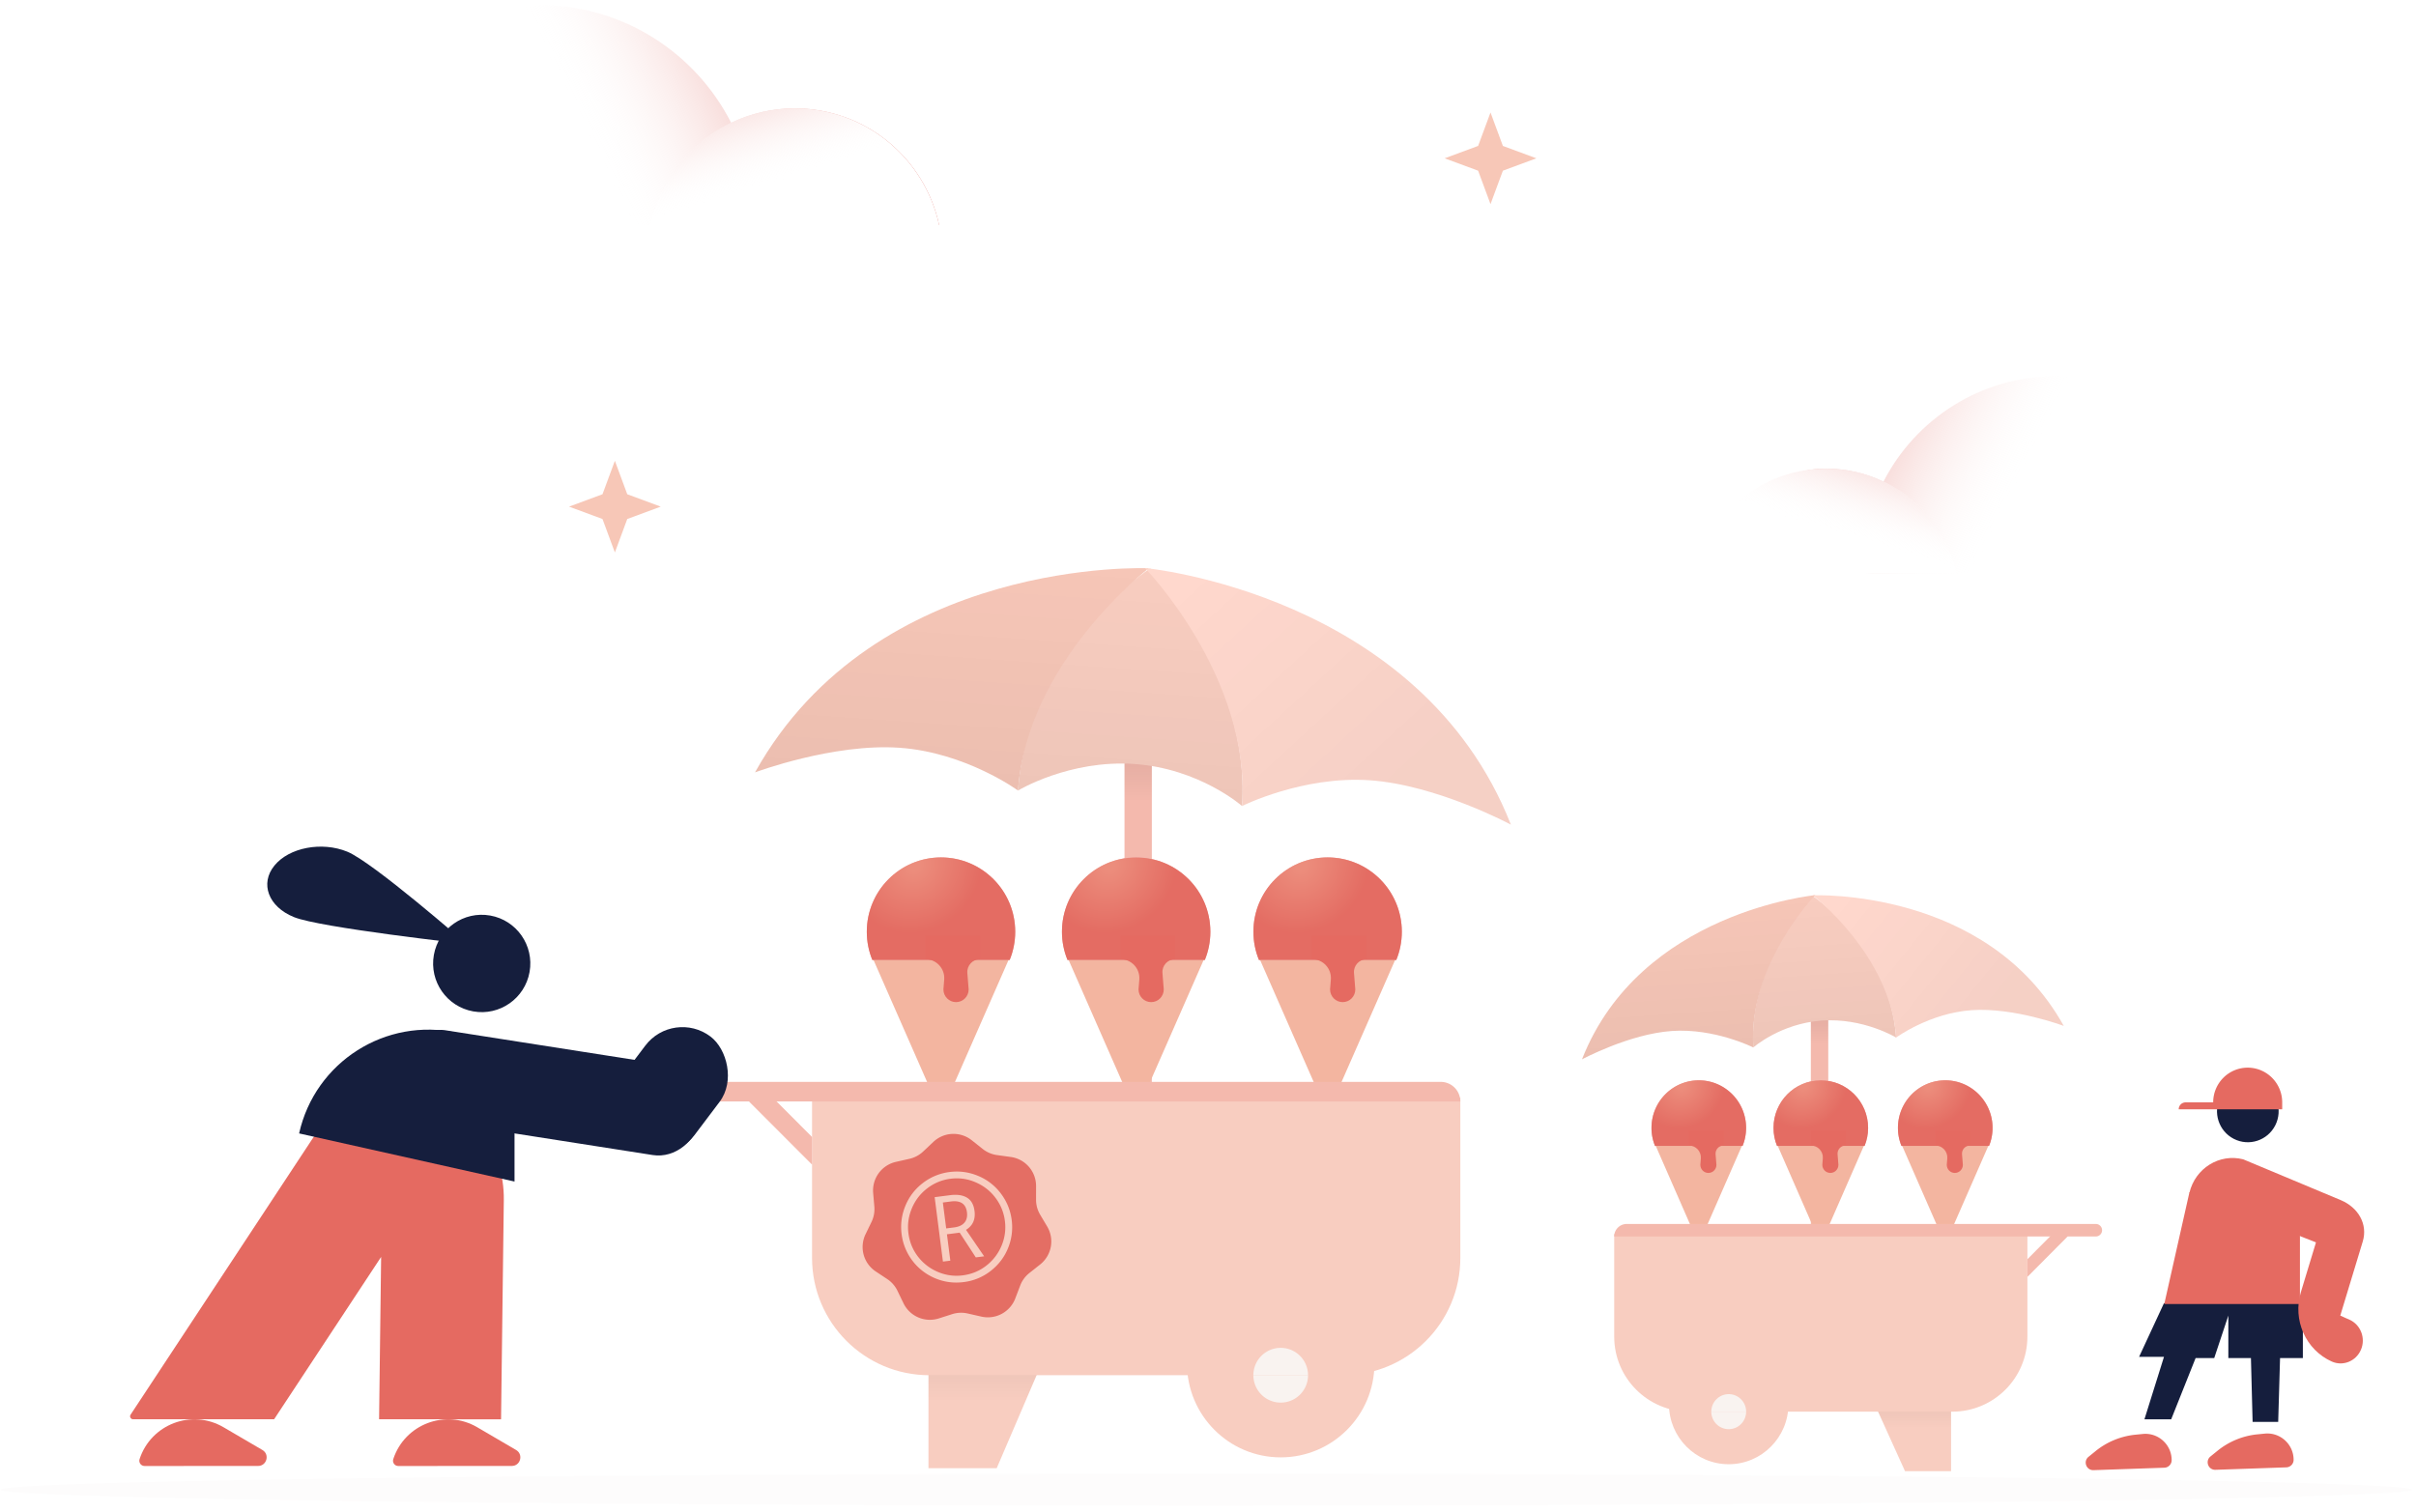 <svg xmlns="http://www.w3.org/2000/svg" width="527" height="330" fill="none" xmlns:v="https://vecta.io/nano"><style><![CDATA[.B{fill-rule:evenodd}.C{fill-opacity:.2}.D{fill:#f8cdc0}.E{fill:#e56a61}.F{fill:#f4b9ad}.G{fill:#f3b5a0}.H{fill:#fbe8e7}.I{fill:#e66e64}.J{fill-opacity:.5}.K{fill:#151e3d}.L{color-interpolation-filters:sRGB}]]></style><ellipse cx="263.122" cy="325.041" rx="263" ry="3.5" fill="#fdfcfc"/><g fill="#f7c7b7"><use href="#W"/><use href="#W" x="191" y="-76"/></g><g class="B"><use href="#X" fill="#fff"/><use href="#X" fill="url(#C)"/><use href="#Y" fill="#fff"/><use href="#Y" fill="url(#D)"/></g><use href="#Z" class="D"/><use href="#Z" fill="url(#E)" class="C"/><path d="M352.104 269.241h90.131v22.387c0 9.047-7.334 16.382-16.381 16.382h-57.368c-9.048 0-16.382-7.335-16.382-16.382v-22.387z" class="D"/><use href="#a" class="F"/><use href="#a" fill="url(#F)" class="C"/><use href="#b" class="D"/><use href="#b" fill="url(#G)" class="C"/><use href="#c" fill="#ffd8cd"/><use href="#c" fill="url(#H)" class="C"/><use href="#d" fill="#f6c6b7"/><use href="#d" fill="url(#I)" class="C"/><path d="M414.861 249.881h18.913l-7.955 18.184c-.573 1.308-2.429 1.308-3.002 0l-7.956-18.184z" class="G"/><g class="B"><use href="#e" class="H"/><use href="#e" class="I"/><use href="#e" fill="url(#J)" class="J"/><path d="M429.744 246.641h-7.602v3.291h0c1.531 0 2.737 1.305 2.616 2.831l-.11 1.389c0 .978.786 1.772 1.754 1.772s1.755-.794 1.755-1.772l-.183-2.305c-.082-1.032.734-1.915 1.77-1.915h0v-3.291z" class="E"/></g><path d="M387.711 249.877h18.913l-7.956 18.184a1.64 1.64 0 0 1-3.001 0l-7.956-18.184z" class="G"/><g class="B"><use href="#f" class="H"/><use href="#f" class="I"/><use href="#f" fill="url(#K)" class="J"/><path d="M402.598 246.641h-7.602v3.291h0c1.531 0 2.737 1.305 2.616 2.831l-.11 1.389c0 .978.785 1.772 1.754 1.772s1.754-.794 1.754-1.772l-.182-2.305c-.082-1.032.734-1.915 1.77-1.915h0v-3.291z" class="E"/></g><path d="M361.103 249.877h18.913l-7.956 18.184c-.573 1.309-2.429 1.309-3.002 0l-7.955-18.184z" class="G"/><g class="B"><use href="#g" class="H"/><use href="#g" class="I"/><use href="#g" fill="url(#L)" class="J"/><path d="M375.989 246.641h-7.601v3.291h0c1.531 0 2.736 1.305 2.616 2.831l-.11 1.389c0 .978.785 1.772 1.754 1.772s1.754-.794 1.754-1.772l-.182-2.305c-.082-1.032.734-1.915 1.769-1.915h0v-3.291z" class="E"/></g><path d="M352.103 269.786a2.73 2.73 0 0 1 2.73-2.73h102.324c.754 0 1.366.611 1.366 1.365h0c0 .754-.612 1.365-1.366 1.365H352.103h0z" class="F"/><g filter="url(#A)" class="D"><ellipse cx="377.079" cy="308.01" rx="13.031" ry="13.105"/></g><g fill="#f9f3f0"><path d="M380.883 308.008c0 .502-.099.999-.29 1.463a3.82 3.82 0 0 1-.823 1.24 3.8 3.8 0 0 1-1.233.829 3.79 3.79 0 0 1-1.455.291 3.78 3.78 0 0 1-1.454-.291 3.79 3.79 0 0 1-1.233-.829 3.82 3.82 0 0 1-.824-1.24c-.191-.464-.29-.961-.29-1.463h3.801 3.801z"/><path d="M373.283 308.009c0-.502.099-.999.29-1.463a3.82 3.82 0 0 1 .824-1.24c.353-.355.772-.636 1.233-.829a3.78 3.78 0 0 1 1.454-.291c.499 0 .994.099 1.455.291s.88.474 1.233.829a3.82 3.82 0 0 1 .824 1.24c.191.464.289.961.289 1.463h-3.801-3.801z"/></g><path d="M442.232 274.752v3.837a1.44 1.44 0 0 0 .164-.141l8.447-8.495a1.37 1.37 0 0 0 0-1.93c-.53-.533-1.39-.533-1.92 0l-6.691 6.729z" class="B F"/><path d="M472.027 284.338h14.039 4.004 12.251v11.977h-4.974l-.406 13.925h-5.582l-.363-13.925h-4.93v-9.268l-3.08 9.268h-4.059l-5.328 13.36h-5.836l4.264-13.629h-5.432l5.432-11.708z" class="K"/><g class="E"><path d="M477.583 260.128l7.811.803v-.803h16.291v24.391h-12.278-4.013-13.302l5.491-24.391z"/><path d="M514.991 294.502c1.081-2.519-.053-5.472-2.505-6.555l-2.004-.894 4.904-16.17c1.134-3.765-.949-7.394-4.772-9.019l-21.301-8.911c-5.194-1.327-10.467 1.95-11.732 7.286l27.602 10.834-3.295 10.861c-1.845 6.067 1.054 12.595 6.749 15.141 2.425 1.083 5.273-.054 6.354-2.573z"/></g><path d="M487.258 248.485c3.307 1.698 7.356.38 9.045-2.946s.378-7.398-2.929-9.096-7.356-.38-9.045 2.946-.377 7.398 2.929 9.096z" class="K"/><g class="E"><path d="M472.121 320.237l-15.467.535c-1.571.054-2.309-1.92-1.087-2.91l1.547-1.254a16.39 16.39 0 0 1 8.705-3.575l1.589-.157c3.372-.333 6.295 2.331 6.295 5.719 0 .883-.7 1.611-1.582 1.642zm26.6-.077l-15.467.535c-1.571.055-2.308-1.92-1.087-2.909l1.548-1.254a16.38 16.38 0 0 1 8.705-3.576l1.589-.157c3.371-.333 6.294 2.331 6.294 5.719 0 .883-.699 1.611-1.582 1.642zm-15.961-79.64a7.59 7.59 0 0 1 2.205-5.352c1.411-1.42 3.326-2.217 5.322-2.217s3.911.797 5.322 2.217a7.59 7.59 0 0 1 2.205 5.352h-7.527-7.527z"/><path d="M497.814 240.521h-21.066c-.836 0-1.514.677-1.514 1.513h0 22.58v-1.513z"/></g><g class="B"><use href="#h" fill="#fff"/><use href="#h" fill="url(#M)"/><use href="#i" fill="#fff"/><use href="#i" fill="url(#N)"/></g><use href="#j" class="D"/><use href="#j" fill="url(#O)" class="C"/><path d="M318.541 239.469H177.132v34.988c0 14.14 11.462 25.602 25.602 25.602h90.205c14.139 0 25.602-11.462 25.602-25.602v-34.988z" class="D"/><path d="M251.25 163.518h-5.963v75.097h5.963z" class="F"/><path transform="matrix(-1 0 0 1 251.25 163.518)" fill="url(#P)" d="M0 0h5.963v75.097H0z" class="C"/><use href="#k" class="D"/><use href="#k" fill="url(#Q)" class="C"/><use href="#l" fill="#f6c6b7"/><use href="#l" fill="url(#R)" class="C"/><use href="#m" fill="#ffd8cd"/><use href="#m" fill="url(#S)" class="C"/><use href="#n" class="G"/><g class="B"><use href="#o" class="H"/><use href="#o" class="I"/><use href="#o" fill="url(#T)" class="J"/><path d="M213.782 204.146h-11.926v5.144h0c2.401 0 4.293 2.048 4.102 4.442l-.171 2.152c0 1.53 1.233 2.77 2.753 2.77s2.752-1.24 2.752-2.77l-.286-3.589c-.128-1.62 1.151-3.005 2.776-3.005h0v-5.144z" class="E"/></g><use href="#n" x="42.557" class="G"/><g class="B"><use href="#p" class="H"/><use href="#p" class="I"/><use href="#p" fill="url(#U)" class="J"/><path d="M256.341 204.146h-11.926v5.144h0c2.402 0 4.293 2.048 4.103 4.442l-.171 2.152c0 1.53 1.232 2.77 2.752 2.77s2.752-1.24 2.752-2.77l-.285-3.589c-.129-1.62 1.151-3.005 2.775-3.005h0v-5.144z" class="E"/></g><path d="M274.755 209.212h29.673l-12.493 28.443c-.896 2.041-3.791 2.041-4.688 0l-12.492-28.443z" class="G"/><g class="B"><use href="#q" class="H"/><use href="#q" class="I"/><use href="#q" fill="url(#V)" class="J"/><path d="M298.121 204.146h-11.926v5.144h0c2.402 0 4.293 2.048 4.103 4.442l-.171 2.152c0 1.53 1.232 2.77 2.752 2.77s2.752-1.24 2.752-2.77l-.285-3.589c-.129-1.62 1.15-3.005 2.775-3.005h0v-5.144z" class="E"/></g><path d="M318.538 240.321a4.27 4.27 0 0 0-4.267-4.267H153.707c-1.178 0-2.133.955-2.133 2.133h0c0 1.178.955 2.134 2.133 2.134h164.831 0z" class="F"/><g filter="url(#B)" class="D"><ellipse cx="20.445" cy="20.481" rx="20.445" ry="20.481" transform="matrix(-1 0 0 1 299.805 279.579)"/></g><g fill="#f9f3f0"><path d="M273.398 300.059c0 .785.154 1.561.454 2.286s.739 1.383 1.292 1.938 1.211.995 1.935 1.295 1.499.455 2.282.455a5.96 5.96 0 0 0 2.282-.455 5.95 5.95 0 0 0 1.934-1.295c.554-.555.993-1.213 1.293-1.938s.454-1.501.454-2.286h-5.963-5.963z"/><path d="M285.319 300.06a5.98 5.98 0 0 0-.454-2.286c-.299-.725-.739-1.383-1.292-1.938s-1.211-.995-1.935-1.295-1.499-.455-2.282-.455a5.96 5.96 0 0 0-4.216 1.75c-.554.555-.993 1.213-1.293 1.938a6 6 0 0 0-.454 2.286h5.963 5.963z"/></g><path d="M177.139 248.086v5.996c-.091-.066-.178-.141-.26-.223l-13.252-13.275c-.832-.833-.832-2.184 0-3.017a2.13 2.13 0 0 1 3.012 0l10.5 10.519z" class="B F"/><g class="E"><path d="M31.532 319.864l24.763-.01c1.904-.001 2.585-2.522.941-3.484l-8.483-4.964c-6.921-4.049-15.806-.674-18.308 6.954-.243.742.308 1.504 1.088 1.504zm55.34 0l24.763-.01c1.904-.001 2.584-2.522.94-3.484l-8.483-4.964c-6.921-4.049-15.806-.674-18.308 6.954-.243.742.308 1.504 1.088 1.504z"/><path d="M82.689 309.672l.446-35.424-23.345 35.424H29.042c-.523 0-.85-.565-.56-1.005l39.503-59.942c12.639-19.179 42.201-9.917 41.911 13.132l-.602 47.815H82.689z" class="B"/></g><g class="K"><path d="M64.107 200.095c-5.577-2.258-7.45-7.319-4.249-11.233 3.207-3.955 10.36-5.296 15.879-3.041 5.577 2.258 26.044 20.151 26.044 20.151s-32.103-3.578-37.674-5.877z"/><g class="B"><path d="M65.245 247.3c3.472-15.596 18.908-25.42 34.477-21.941 10.164 2.271 17.873 9.65 21.033 18.84h-8.523v13.599L65.245 247.3z"/><path d="M152.952 243.601c-1 5.406-5.732 9.174-10.57 8.417l-48.757-7.634c-4.838-.757-7.949-5.754-6.949-11.16s5.732-9.174 10.57-8.417l48.756 7.634c4.838.757 7.95 5.754 6.95 11.16z"/></g><path d="M103.228 220.675c-5.766-1.023-9.612-6.534-8.59-12.31s6.522-9.628 12.289-8.605 9.611 6.534 8.59 12.31-6.523 9.629-12.288 8.605z"/><rect width="29.416" height="20.336" rx="10.168" transform="matrix(-.602 .798 .797 .603 146.877 220.033)"/></g><path d="M203.591 249.149a6.4 6.4 0 0 1 8.376-.357l2.392 1.901c.897.712 1.969 1.171 3.104 1.328l3.014.418a6.4 6.4 0 0 1 5.522 6.345l-.003 2.983c-.001 1.154.31 2.286.9 3.277l1.522 2.558c1.638 2.755.987 6.296-1.524 8.288l-2.353 1.866c-.901.714-1.593 1.658-2.003 2.732l-1.077 2.821a6.4 6.4 0 0 1-7.399 3.958l-2.99-.68a6.41 6.41 0 0 0-3.368.143l-2.921.933a6.4 6.4 0 0 1-7.71-3.313l-1.313-2.718a6.4 6.4 0 0 0-2.228-2.553l-2.504-1.658a6.4 6.4 0 0 1-2.225-8.127l1.298-2.679c.504-1.038.717-2.192.618-3.342l-.257-2.972a6.4 6.4 0 0 1 4.961-6.792l2.968-.673c1.117-.254 2.146-.802 2.978-1.589l2.222-2.098z" fill="#e46e64"/><path d="M206.392 268.03l1.788-.229c.968-.125 1.698-.467 2.188-1.028.49-.572.673-1.332.552-2.28-.236-1.832-1.402-2.613-3.498-2.344l-1.757.226.727 5.655zm6.178-3.83c.239 1.864-.379 3.243-1.855 4.136l3.955 5.777-1.82.233-3.516-5.394-2.778.356.738 5.752-1.612.207-1.806-14.059 3.369-.432c1.522-.196 2.746-.017 3.672.535s1.476 1.515 1.653 2.889zm-15.901 5.079c-.274-2.13.002-4.196.827-6.196a11.81 11.81 0 0 1 3.824-4.973 11.94 11.94 0 0 1 5.812-2.387c2.129-.273 4.193.003 6.192.829a11.81 11.81 0 0 1 4.97 3.828c1.315 1.725 2.11 3.664 2.386 5.815a11.99 11.99 0 0 1-.789 6.11c-.796 1.975-2.054 3.636-3.774 4.983a11.84 11.84 0 0 1-5.902 2.447c-2.203.283-4.306-.005-6.31-.862-2.005-.869-3.647-2.157-4.926-3.866a12.03 12.03 0 0 1-2.31-5.728zm1.485-.191c.243 1.896.937 3.593 2.082 5.092 1.153 1.486 2.6 2.6 4.339 3.34a10.33 10.33 0 0 0 5.452.745c1.894-.243 3.585-.937 5.072-2.08 1.496-1.156 2.613-2.604 3.353-4.344a10.35 10.35 0 0 0 .744-5.455 10.41 10.41 0 0 0-2.04-5.016c-1.111-1.492-2.549-2.622-4.314-3.392-1.755-.771-3.595-1.032-5.521-.785a10.35 10.35 0 0 0-5.07 2.097c-1.498 1.145-2.615 2.598-3.351 4.36s-.986 3.574-.746 5.438z" class="D"/><defs><filter id="A" x="359.133" y="288.353" width="35.891" height="36.039" filterUnits="userSpaceOnUse" class="L"><feFlood flood-opacity="0" result="A"/><feColorMatrix in="SourceAlpha" values="0 0 0 0 0 0 0 0 0 0 0 0 0 0 0 0 0 0 127 0" result="B"/><feOffset dy="-1.638"/><feGaussianBlur stdDeviation="2.457"/><feComposite in2="B" operator="out"/><feColorMatrix values="0 0 0 0 0 0 0 0 0 0 0 0 0 0 0 0 0 0 0.12 0"/><feBlend in2="A"/><feBlend in="SourceGraphic"/></filter><filter id="B" x="251.235" y="269.339" width="56.25" height="56.323" filterUnits="userSpaceOnUse" class="L"><feFlood flood-opacity="0" result="A"/><feColorMatrix in="SourceAlpha" values="0 0 0 0 0 0 0 0 0 0 0 0 0 0 0 0 0 0 127 0" result="B"/><feOffset dy="-2.56"/><feGaussianBlur stdDeviation="3.84"/><feComposite in2="B" operator="out"/><feColorMatrix values="0 0 0 0 0 0 0 0 0 0 0 0 0 0 0 0 0 0 0.12 0"/><feBlend in2="A"/><feBlend in="SourceGraphic"/></filter><linearGradient id="C" x1="134.441" y1="-96.92" x2="78.324" y2="-68.513" href="#r"><stop stop-color="#e16a61"/><stop offset="1" stop-color="#fff" stop-opacity="0"/></linearGradient><linearGradient id="D" x1="153.119" y1="-4.325" x2="169.172" y2="47.103" href="#r"><stop offset=".115" stop-color="#e16a61"/><stop offset=".872" stop-color="#fff" stop-opacity="0"/></linearGradient><linearGradient id="E" x1="417.49" y1="320.991" x2="417.49" y2="307.43" href="#r"><stop offset=".69" stop-opacity="0"/><stop offset="1" stop-opacity=".2"/></linearGradient><linearGradient id="F" x1="396.897" y1="268.694" x2="396.897" y2="220.642" href="#r"><stop offset=".85" stop-opacity="0"/><stop offset="1" stop-opacity=".4"/></linearGradient><linearGradient id="G" x1="395.82" y1="195.322" x2="398.051" y2="227.46" href="#r"><stop stop-opacity="0"/><stop offset="1" stop-opacity=".2"/></linearGradient><linearGradient id="H" x1="400.97" y1="196.404" x2="433.695" y2="222.979" href="#r"><stop stop-opacity="0"/><stop offset="1" stop-opacity=".2"/></linearGradient><linearGradient id="I" x1="369.413" y1="197.156" x2="371.644" y2="229.295" href="#r"><stop stop-opacity="0"/><stop offset="1" stop-opacity=".2"/></linearGradient><radialGradient id="J" cx="0" cy="0" r="1" gradientTransform="matrix(-7.034,6.849,-6.395,-6.568,420.574,236.797)" href="#r"><stop offset=".087" stop-color="#f2ab94"/><stop offset="1" stop-color="#e16a61"/></radialGradient><radialGradient id="K" cx="0" cy="0" r="1" gradientTransform="matrix(-7.034,6.849,-6.395,-6.568,393.429,236.797)" href="#r"><stop offset=".087" stop-color="#f2ab94"/><stop offset="1" stop-color="#e16a61"/></radialGradient><radialGradient id="L" cx="0" cy="0" r="1" gradientTransform="matrix(-7.034,6.849,-6.395,-6.568,366.816,236.797)" href="#r"><stop offset=".087" stop-color="#f2ab94"/><stop offset="1" stop-color="#e16a61"/></radialGradient><linearGradient id="M" x1="433.457" y1="-5.854" x2="483.985" y2="19.901" href="#r"><stop stop-color="#e16a61"/><stop offset="1" stop-color="#fff" stop-opacity="0"/></linearGradient><linearGradient id="N" x1="416.589" y1="77.178" x2="402.277" y2="123.351" href="#r"><stop offset=".115" stop-color="#e16a61"/><stop offset=".872" stop-color="#fff" stop-opacity="0"/></linearGradient><linearGradient id="O" x1="214.514" y1="320.347" x2="214.514" y2="299.152" href="#r"><stop offset=".69" stop-opacity="0"/><stop offset="1" stop-opacity=".2"/></linearGradient><linearGradient id="P" x1="2.982" y1="75.097" x2="2.982" y2="0" href="#r"><stop offset=".85" stop-opacity="0"/><stop offset="1" stop-opacity=".4"/></linearGradient><linearGradient id="Q" x1="249.956" y1="123.947" x2="246.482" y2="174.175" href="#r"><stop stop-opacity="0"/><stop offset="1" stop-opacity=".2"/></linearGradient><linearGradient id="R" x1="209.373" y1="121.141" x2="205.899" y2="171.37" href="#r"><stop stop-opacity="0"/><stop offset="1" stop-opacity=".2"/></linearGradient><linearGradient id="S" x1="258.239" y1="126.77" x2="303.212" y2="175.639" href="#r"><stop stop-opacity="0"/><stop offset="1" stop-opacity=".2"/></linearGradient><radialGradient id="T" cx="0" cy="0" r="1" gradientTransform="matrix(-11.036,10.704,-9.993,-10.303,199.389,188.769)" href="#r"><stop offset=".087" stop-color="#f2ab94"/><stop offset="1" stop-color="#e16a61"/></radialGradient><radialGradient id="U" cx="0" cy="0" r="1" gradientTransform="matrix(-11.036,10.704,-9.993,-10.303,241.958,188.769)" href="#r"><stop offset=".087" stop-color="#f2ab94"/><stop offset="1" stop-color="#e16a61"/></radialGradient><radialGradient id="V" cx="0" cy="0" r="1" gradientTransform="matrix(-11.036,10.704,-9.993,-10.303,283.721,188.769)" href="#r"><stop offset=".087" stop-color="#f2ab94"/><stop offset="1" stop-color="#e16a61"/></radialGradient><path id="W" d="M134.122 100.541l2.701 7.299 7.299 2.701-7.299 2.701-2.701 7.299-2.701-7.299-7.299-2.701 7.299-2.701 2.701-7.299z"/><path id="X" d="M204.856 49.114H70.867l-.01-.979c0-25.968 20.981-47.02 46.862-47.02 18.222 0 34.015 10.436 41.766 25.676 4.204-2.017 8.91-3.146 13.88-3.146 15.448 0 28.357 10.909 31.491 25.469z"/><path id="Y" d="M204.856 49.115h-62.982c3.134-14.559 16.043-25.469 31.491-25.469s28.357 10.909 31.491 25.469z"/><path id="Z" d="M409.399 307.43h16.182v13.561h-10.044l-6.138-13.561z"/><path id="a" d="M394.996 220.642h3.801v48.051h-3.801z"/><path id="b" d="M395.238 195.363s17 11.194 18.361 31.018c0 0-7.116-4.335-16.173-3.706s-14.973 5.868-14.973 5.868c-1.237-18.022 12.785-33.18 12.785-33.18z"/><path id="c" d="M395.415 195.351s37.956-1.73 54.748 28.492c0 0-10.838-4.076-20.073-3.435s-16.489 5.973-16.489 5.973c-1.237-18.022-18.186-31.03-18.186-31.03z"/><path id="d" d="M395.954 195.314s-38.222 3.559-50.877 35.825c0 0 10.287-5.543 19.616-6.191s17.759 3.596 17.759 3.596c-1.237-18.022 13.502-33.23 13.502-33.23z"/><path id="e" d="M433.864 250.029a10.39 10.39 0 0 0 .769-3.937c0-5.73-4.619-10.375-10.316-10.375S414 240.362 414 246.092c0 1.393.274 2.723.769 3.937h19.095z"/><path id="f" d="M406.719 250.029c.495-1.214.768-2.544.768-3.937 0-5.73-4.618-10.375-10.316-10.375s-10.316 4.645-10.316 10.375c0 1.393.273 2.723.768 3.937h19.096z"/><path id="g" d="M380.106 250.029c.495-1.214.768-2.544.768-3.937 0-5.73-4.618-10.375-10.316-10.375s-10.316 4.645-10.316 10.375a10.39 10.39 0 0 0 .769 3.937h19.095z"/><path id="h" d="M398.308 102.26c-20.272 0-9.284 22.839 10.987 22.839h80.69c.488 0 .887-.39.887-.878h0c0-23.287-18.945-42.164-42.315-42.164-16.455 0-30.716 9.358-37.715 23.025-3.795-1.809-8.046-2.822-12.534-2.822h0z"/><path id="i" d="M426.744 125.099h-56.872c2.83-13.056 14.487-22.839 28.436-22.839s25.605 9.783 28.436 22.839z"/><path id="j" d="M226.503 299.152h-23.978v21.195h14.883l9.095-21.195z"/><path id="k" d="M250.869 124.01s-26.672 17.494-28.807 48.477c0 0 11.163-6.775 25.373-5.792s23.492 9.171 23.492 9.171c1.941-28.166-20.058-51.856-20.058-51.856z"/><path id="l" d="M250.59 123.991s-59.55-2.702-85.895 44.53c0 0 17.004-6.371 31.492-5.369s25.872 9.335 25.872 9.335c1.94-28.166 28.531-48.496 28.531-48.496z"/><path id="m" d="M249.745 123.934s59.968 5.561 79.822 55.988c0 0-16.139-8.663-30.777-9.675s-27.861 5.62-27.861 5.62c1.941-28.166-21.184-51.933-21.184-51.933z"/><path id="n" d="M190.43 209.212h29.673l-12.492 28.443c-.897 2.041-3.792 2.041-4.688 0l-12.493-28.443z"/><path id="o" d="M220.24 209.448c.777-1.897 1.206-3.975 1.206-6.152 0-8.955-7.247-16.214-16.186-16.214s-16.185 7.259-16.185 16.214c0 2.177.429 4.255 1.206 6.152h29.959z"/><path id="p" d="M262.81 209.448c.777-1.897 1.205-3.975 1.205-6.152 0-8.955-7.246-16.214-16.185-16.214s-16.185 7.259-16.185 16.214c0 2.177.428 4.255 1.206 6.152h29.959z"/><path id="q" d="M304.572 209.448c.777-1.897 1.206-3.975 1.206-6.152 0-8.955-7.247-16.214-16.186-16.214s-16.185 7.259-16.185 16.214c0 2.177.428 4.255 1.206 6.152h29.959z"/><linearGradient id="r" gradientUnits="userSpaceOnUse"/></defs></svg>